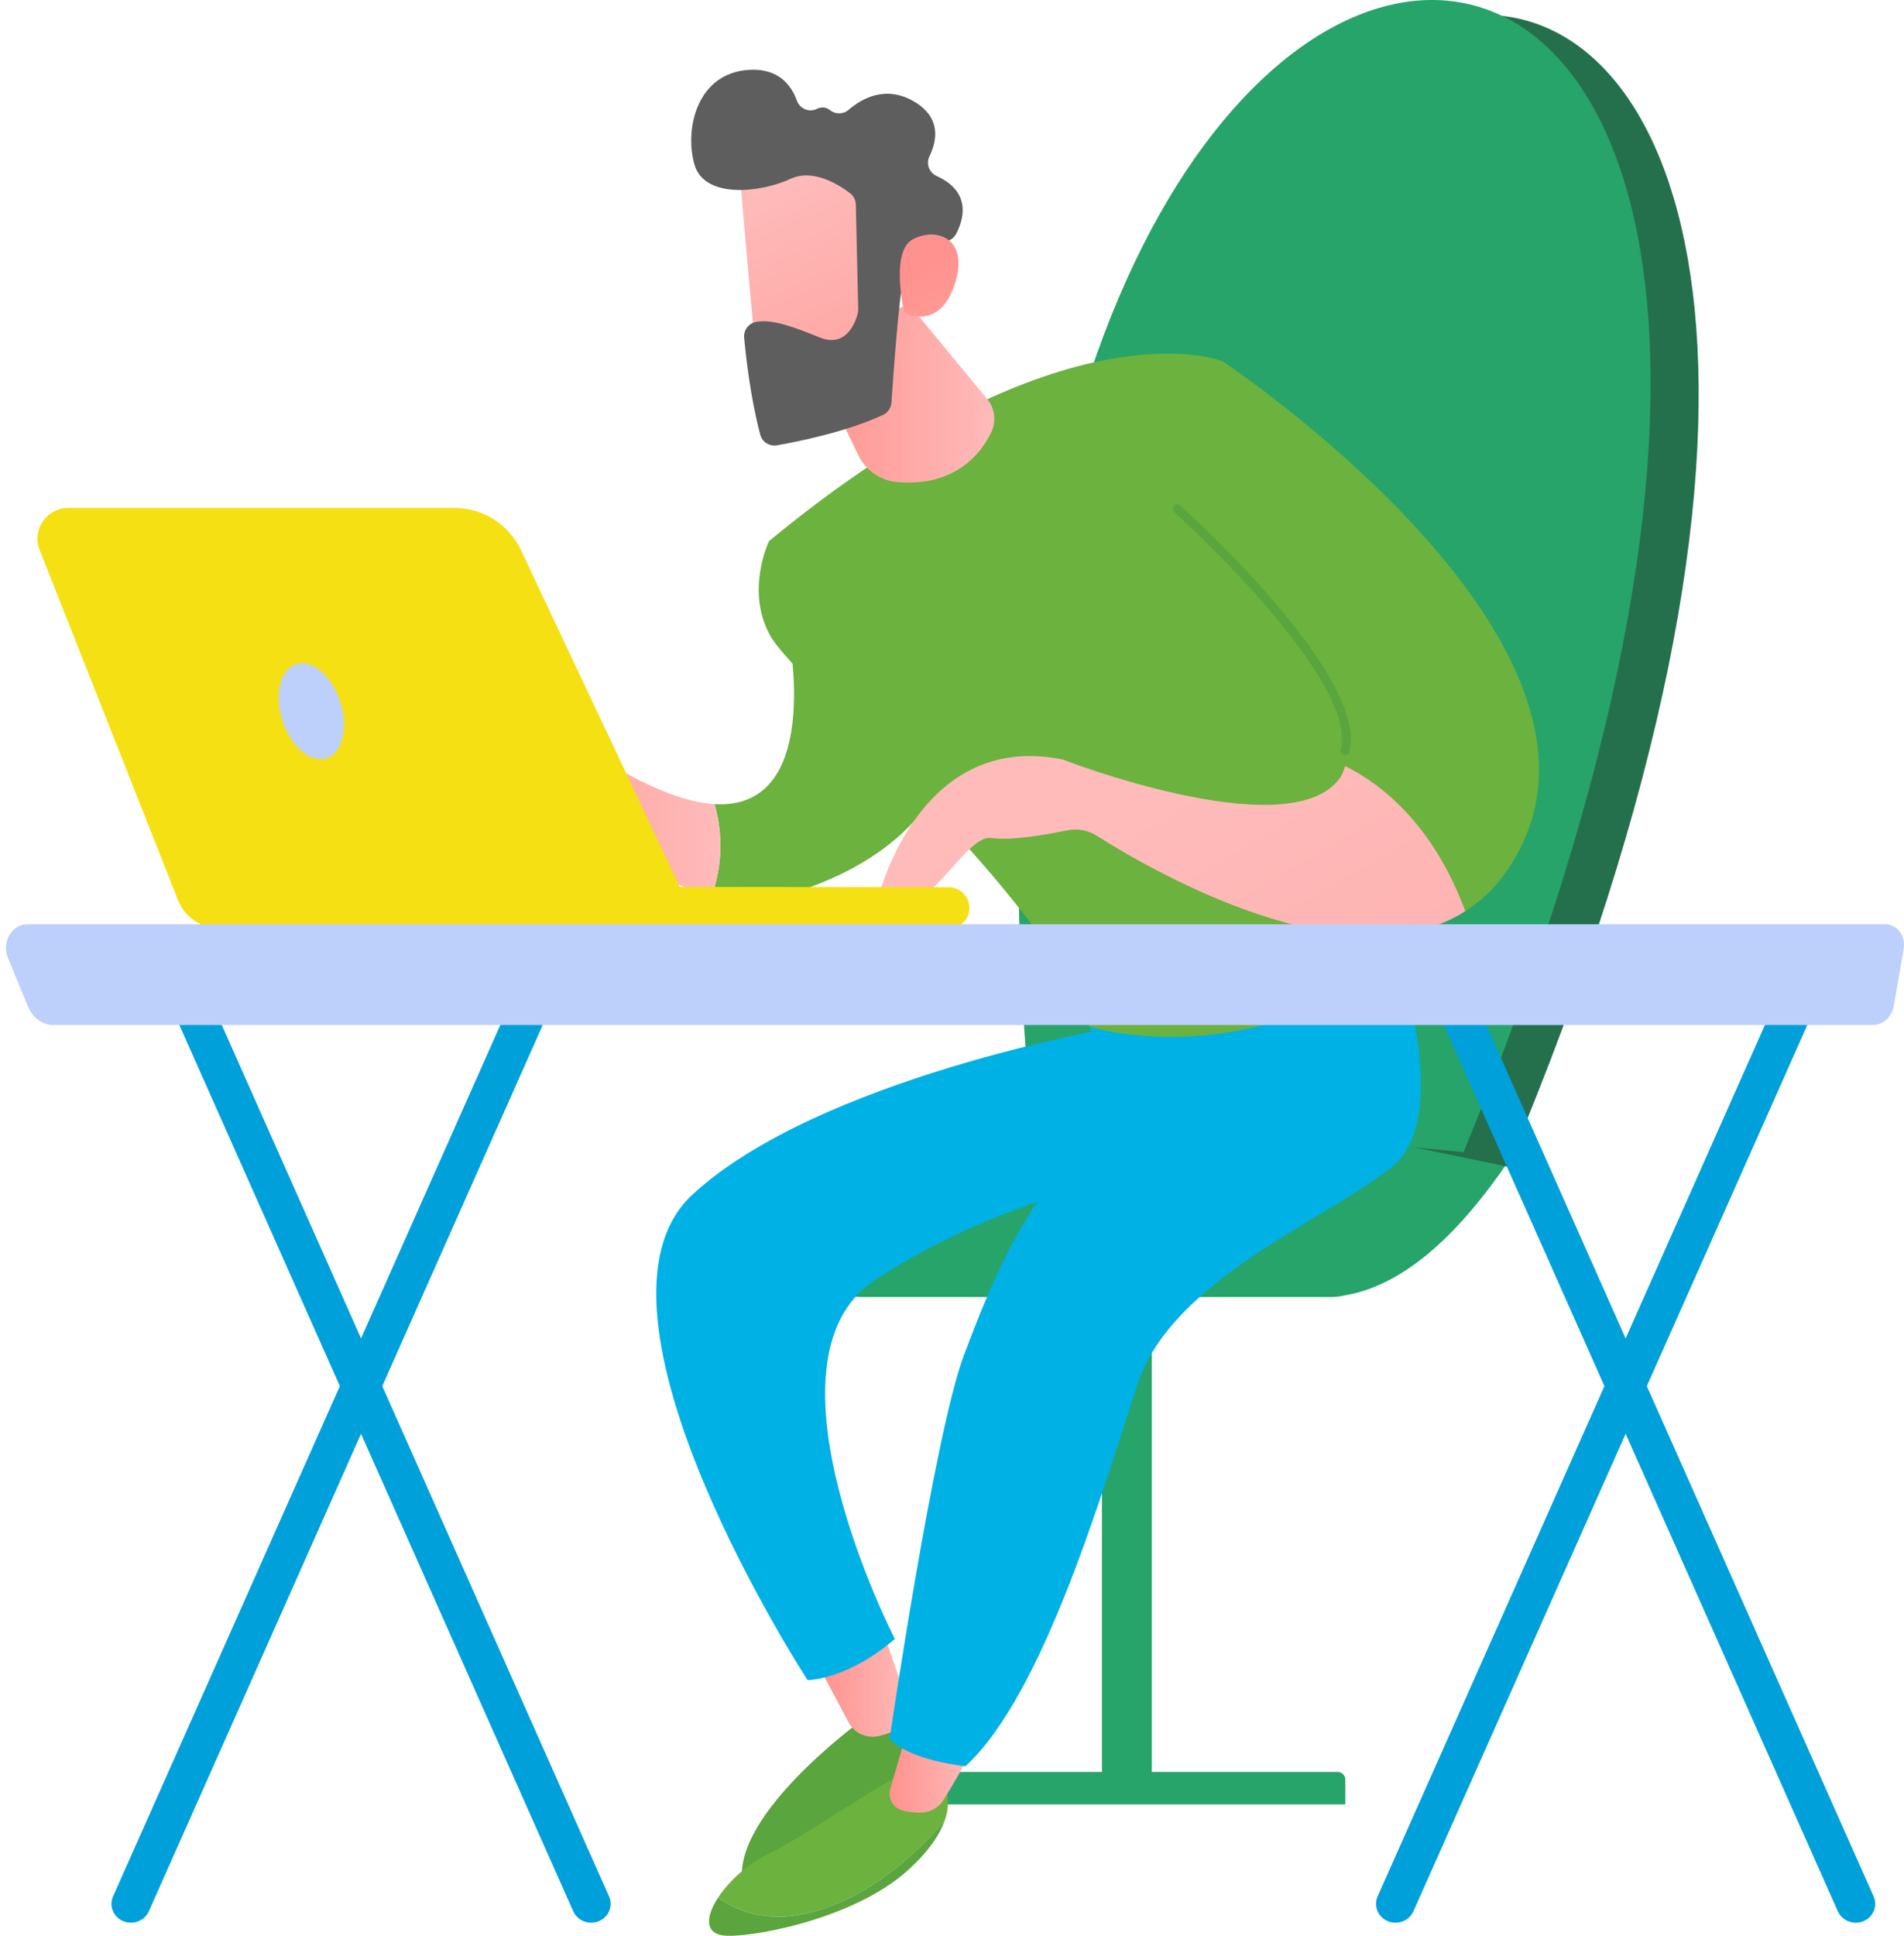 <?xml version="1.0" encoding="UTF-8"?> <svg xmlns="http://www.w3.org/2000/svg" width="307" height="312" viewBox="0 0 307 312" fill="none"> <path d="M243.377 186.925C243.377 186.925 216.171 182.371 214.689 182.371H138.956C133.901 182.371 129.766 186.504 129.766 191.555V199.861C129.766 204.913 133.901 209.046 138.956 209.046H214.689C215.405 209.046 216.098 208.953 216.766 208.799C225.637 207.334 234.507 200.048 243.373 186.925H243.377Z" fill="#27A469"></path> <path d="M243.085 188.047C346.311 -57.093 155.08 -57.303 178.896 174.682L243.085 188.047Z" fill="#25704C"></path> <path d="M235.98 185.699C339.206 -64.121 142.438 -57.438 166.258 178.976L235.98 185.699Z" fill="#27A469"></path> <path d="M185.717 202.23H177.677V289.144H185.717V202.23Z" fill="#27A469"></path> <path d="M147.636 285.59H215.669C216.357 285.59 216.916 286.148 216.916 286.837V290.824H146.481V286.747C146.481 286.108 147 285.59 147.64 285.59H147.636Z" fill="#27A469"></path> <path d="M139.058 277.199C139.058 277.199 116.093 293.742 120.082 304.853C120.082 304.853 145.206 294.018 148.244 285.485C151.282 276.952 147.73 273.18 147.73 273.18L139.058 277.195V277.199Z" fill="#5AA53D"></path> <path d="M142.509 263.336L146.263 274.184C146.83 275.819 146.263 277.685 144.797 278.612C144.064 279.074 143.059 279.503 141.69 279.814C139.754 280.252 137.758 279.361 136.83 277.608L132.338 269.157L142.509 263.336V263.336Z" fill="url(#paint0_linear_48_1910)"></path> <path d="M179.051 165.691C179.051 165.691 131.885 173.86 111.65 192.54C91.418 211.221 130.22 270.804 130.22 270.804C130.22 270.804 136.579 270.763 144.283 264.165C144.283 264.165 121.273 219.353 141.103 206.286C163.396 191.593 189.087 188.286 189.087 188.286L179.508 167.136L179.051 165.695V165.691Z" fill="#00B1E6"></path> <path d="M124.072 298.708C129.123 296.373 143.42 286.371 145.834 285.93C148.244 285.488 152.424 288.318 152.424 288.318C152.424 288.318 153.441 290.147 152.355 293.333C148.997 297.393 141.545 305.128 131.528 308.01C124.161 310.131 119.005 308.156 115.793 305.84C117.559 303.153 120.71 300.263 124.072 298.708V298.708Z" fill="#6BB23E"></path> <path d="M131.525 308.015C141.541 305.133 148.994 297.394 152.351 293.338C151.614 295.491 149.921 298.268 146.3 301.518C137.317 309.586 120.164 312.496 116.51 311.933C113.582 311.484 113.857 308.784 115.789 305.845C119.001 308.161 124.153 310.136 131.525 308.015Z" fill="#5AA53D"></path> <path d="M156.705 281.259C156.649 282.651 153.805 287.42 152.141 290.095C151.351 291.366 149.966 292.143 148.467 292.147C147.515 292.147 146.426 292.066 145.433 291.783C143.943 291.354 143.109 289.771 143.546 288.286L146.794 277.203L156.705 281.259V281.259Z" fill="url(#paint1_linear_48_1910)"></path> <path d="M224.454 151.543C224.454 151.543 234.928 179.533 224.454 188.046C213.98 196.558 188.99 206.143 183.408 223.095C177.827 240.051 168.353 273 155.676 284.67C155.676 284.67 146.769 283.808 143.436 280.262C143.436 280.262 150.658 231.069 155.417 218.448C159.54 207.52 165.616 191.741 177.26 182.921C180.594 180.396 180.014 176.4 178.467 172.515L175.652 165.443L224.454 151.539V151.543Z" fill="#00B1E6"></path> <path d="M115.206 129.601C132.768 130.658 127.296 102.619 126.98 101.502L153.639 120.32C153.639 120.32 152.23 135.317 130.066 143.182C124.461 145.173 119.333 145.258 114.805 144.287C116.737 138.656 116.344 133.605 115.21 129.601H115.206Z" fill="#6BB23E"></path> <path d="M81.244 121.161C87.789 116.611 95.205 121.161 95.205 121.161C103.958 126.88 110.43 129.313 115.206 129.6C116.34 133.6 116.733 138.655 114.801 144.286C104.999 142.181 97.984 135.089 94.934 131.45C93.836 130.139 91.892 129.912 90.551 130.973C89.186 132.049 87.866 133.519 88.105 135.069C88.579 138.125 85.031 139.096 84.764 137.987C84.496 136.878 85.979 130.309 85.979 130.309C85.979 130.309 78.878 137.441 76.108 140.181C73.338 142.921 69.854 140.181 69.854 140.181C69.854 140.181 74.703 125.706 81.248 121.157L81.244 121.161Z" fill="url(#paint2_linear_48_1910)"></path> <path d="M197.104 58.198C197.104 58.198 171.551 47.974 124 87.209C124 87.209 120.027 95.426 124.361 102.74C128.694 110.054 169.979 145.687 175.658 165.452C175.658 165.452 200.255 173.438 225.691 154.499C225.691 154.499 223.447 99.498 197.104 58.202V58.198Z" fill="#6BB23E"></path> <path d="M146.587 49.07L159.167 64.31C160.415 65.824 160.69 67.929 159.828 69.69C158.082 73.248 153.938 78.429 144.752 77.712C142.018 77.498 139.6 75.85 138.406 73.385L129.608 55.215L146.587 49.07V49.07Z" fill="url(#paint3_linear_48_1910)"></path> <path d="M216.884 123.465C219.849 111.391 189.804 84.477 189.804 84.477L197.102 58.199C197.102 58.199 261.98 101.365 245.447 136.074C243.077 141.049 239.93 144.534 236.277 146.865C231.052 132.812 222.729 126.367 216.884 123.465V123.465Z" fill="#6BB23E"></path> <path d="M216.904 121.708C217.224 121.708 217.512 121.494 217.593 121.17C220.626 108.824 191.537 82.595 190.298 81.486C190.006 81.227 189.557 81.247 189.293 81.538C189.03 81.83 189.058 82.279 189.346 82.542C189.642 82.809 219.043 109.31 216.212 120.834C216.118 121.214 216.349 121.599 216.73 121.692C216.787 121.704 216.843 121.712 216.9 121.712L216.904 121.708Z" fill="#5AA53D"></path> <path d="M171.375 122.424C171.375 122.424 206.997 136.247 215.693 125.848C216.285 125.144 216.669 124.338 216.884 123.46C222.729 126.362 231.056 132.806 236.277 146.86C217.54 158.825 185.515 140.206 176.859 134.713C175.433 133.81 173.724 133.494 172.076 133.834C168.734 134.527 162.966 135.543 159.856 135.065C155.303 134.365 148.766 150.41 141.386 145.464C141.386 145.464 147.705 117.571 171.379 122.42L171.375 122.424Z" fill="url(#paint4_linear_48_1910)"></path> <path d="M119.217 26.687C119.091 27.177 122.166 60.489 122.166 60.489L141.162 58.332L142.94 26.326C142.94 26.326 121.335 18.486 119.217 26.691V26.687Z" fill="url(#paint5_linear_48_1910)"></path> <path d="M137.993 32.957L138.378 49.881C138.382 50.099 138.358 50.31 138.305 50.52C137.973 51.807 136.511 56.151 132.157 54.386C128.204 52.783 124.575 51.378 121.902 51.888C120.703 52.115 119.872 53.212 119.986 54.426C120.265 57.454 121.023 64.262 122.586 70.075C122.902 71.257 124.077 71.985 125.284 71.775C128.913 71.135 136.523 69.577 142.356 66.885C143.145 66.521 143.676 65.764 143.733 64.898C144.016 60.668 144.932 47.812 145.738 44.27C146.495 40.947 150.853 39.381 152.728 38.855C153.344 38.681 153.854 38.268 154.158 37.705C155.219 35.714 156.896 31.018 151.031 28.375C149.804 27.82 149.286 26.375 149.873 25.169C151.048 22.761 151.849 18.98 147.374 16.357C142.829 13.69 138.978 15.847 136.823 17.705C135.952 18.458 134.684 18.446 133.785 17.729C133.271 17.32 132.574 17.13 131.659 17.567C130.423 18.158 128.949 17.503 128.487 16.215C127.6 13.742 125.543 10.97 120.776 11.257C112.314 11.767 110.362 20.862 111.962 26.493C113.562 32.123 122.703 31.046 127.475 28.82C131.104 27.128 135.276 29.775 137.07 31.144C137.637 31.577 137.973 32.245 137.989 32.957H137.993Z" fill="#5E5E5E"></path> <path d="M145.814 50.432C145.814 50.432 143.449 40.503 147.216 38.548C150.982 36.593 156.041 38.378 154.138 45.174C151.768 53.63 145.814 50.432 145.814 50.432V50.432Z" fill="url(#paint6_linear_48_1910)"></path> <path d="M153.126 149.682C153.069 149.682 153.012 149.686 152.955 149.682L78.211 149.601C76.364 149.601 74.866 148.1 74.87 146.254C74.87 144.408 76.376 142.882 78.219 142.915L152.964 142.996C154.81 142.996 156.309 144.497 156.305 146.343C156.305 148.132 154.896 149.593 153.13 149.678L153.126 149.682Z" fill="#F5E013"></path> <path d="M11.02 81.861H73.265C77.858 81.861 82.038 84.509 83.995 88.662L112.772 149.641H35.415C32.455 149.641 29.797 147.836 28.708 145.083L6.395 88.653C5.107 85.395 7.509 81.861 11.016 81.861H11.02Z" fill="#F5E013"></path> <path d="M54.872 113.131C56.221 117.32 55.225 121.388 52.645 122.214C50.065 123.044 46.881 120.32 45.532 116.134C44.184 111.945 45.18 107.877 47.76 107.051C50.34 106.221 53.524 108.945 54.872 113.135V113.131Z" fill="#BDD0FB"></path> <path d="M21.112 309.893C20.699 309.893 20.278 309.812 19.873 309.646C18.281 308.983 17.544 307.198 18.228 305.655L84.098 157.499C84.783 155.957 86.63 155.245 88.226 155.909C89.817 156.572 90.555 158.357 89.87 159.9L24 308.056C23.49 309.205 22.331 309.893 21.112 309.893V309.893Z" fill="#00A0DB"></path> <path d="M95.319 309.893C94.1 309.893 92.942 309.205 92.431 308.056L26.561 159.9C25.877 158.357 26.61 156.572 28.206 155.909C29.797 155.245 31.644 155.957 32.333 157.499L98.203 305.655C98.887 307.198 98.154 308.983 96.558 309.646C96.153 309.816 95.732 309.893 95.319 309.893V309.893Z" fill="#00A0DB"></path> <path d="M225.013 309.893C224.599 309.893 224.178 309.812 223.773 309.646C222.181 308.983 221.444 307.198 222.129 305.655L287.999 157.499C288.683 155.957 290.53 155.245 292.126 155.909C293.718 156.572 294.455 158.357 293.771 159.9L227.9 308.056C227.39 309.205 226.232 309.893 225.013 309.893V309.893Z" fill="#00A0DB"></path> <path d="M299.219 309.893C297.999 309.893 296.845 309.205 296.331 308.056L230.461 159.9C229.776 158.357 230.509 156.572 232.105 155.909C233.697 155.245 235.544 155.957 236.232 157.499L302.102 305.655C302.787 307.198 302.054 308.983 300.458 309.646C300.053 309.816 299.632 309.893 299.219 309.893V309.893Z" fill="#00A0DB"></path> <path d="M306.946 152.921C307.112 151.95 306.885 150.946 306.322 150.181C305.759 149.416 304.921 148.975 304.038 148.975H4.368C3.206 148.975 2.12 149.638 1.497 150.735C0.869 151.832 0.784 153.209 1.274 154.391L4.522 162.255C5.267 164.057 6.875 165.21 8.649 165.21H301.984C303.633 165.21 305.051 163.903 305.366 162.089L306.954 152.921H306.946Z" fill="#BDD0FB"></path> <defs> <linearGradient id="paint0_linear_48_1910" x1="146.482" y1="271.63" x2="132.338" y2="271.63" gradientUnits="userSpaceOnUse"> <stop stop-color="#FEBBBA"></stop> <stop offset="1" stop-color="#FF928E"></stop> </linearGradient> <linearGradient id="paint1_linear_48_1910" x1="156.705" y1="284.675" x2="143.433" y2="284.675" gradientUnits="userSpaceOnUse"> <stop stop-color="#FEBBBA"></stop> <stop offset="1" stop-color="#FF928E"></stop> </linearGradient> <linearGradient id="paint2_linear_48_1910" x1="116.149" y1="131.713" x2="69.85" y2="131.713" gradientUnits="userSpaceOnUse"> <stop stop-color="#FEBBBA"></stop> <stop offset="1" stop-color="#FF928E"></stop> </linearGradient> <linearGradient id="paint3_linear_48_1910" x1="160.326" y1="63.428" x2="129.608" y2="63.428" gradientUnits="userSpaceOnUse"> <stop stop-color="#FEBBBA"></stop> <stop offset="1" stop-color="#FF928E"></stop> </linearGradient> <linearGradient id="paint4_linear_48_1910" x1="181.274" y1="132.272" x2="298.776" y2="336.578" gradientUnits="userSpaceOnUse"> <stop stop-color="#FEBBBA"></stop> <stop offset="1" stop-color="#FF928E"></stop> </linearGradient> <linearGradient id="paint5_linear_48_1910" x1="126.523" y1="28.864" x2="150.985" y2="87.624" gradientUnits="userSpaceOnUse"> <stop stop-color="#FEBBBA"></stop> <stop offset="1" stop-color="#FF928E"></stop> </linearGradient> <linearGradient id="paint6_linear_48_1910" x1="170.927" y1="81.841" x2="149.022" y2="43.559" gradientUnits="userSpaceOnUse"> <stop stop-color="#FEBBBA"></stop> <stop offset="1" stop-color="#FF928E"></stop> </linearGradient> </defs> </svg> 